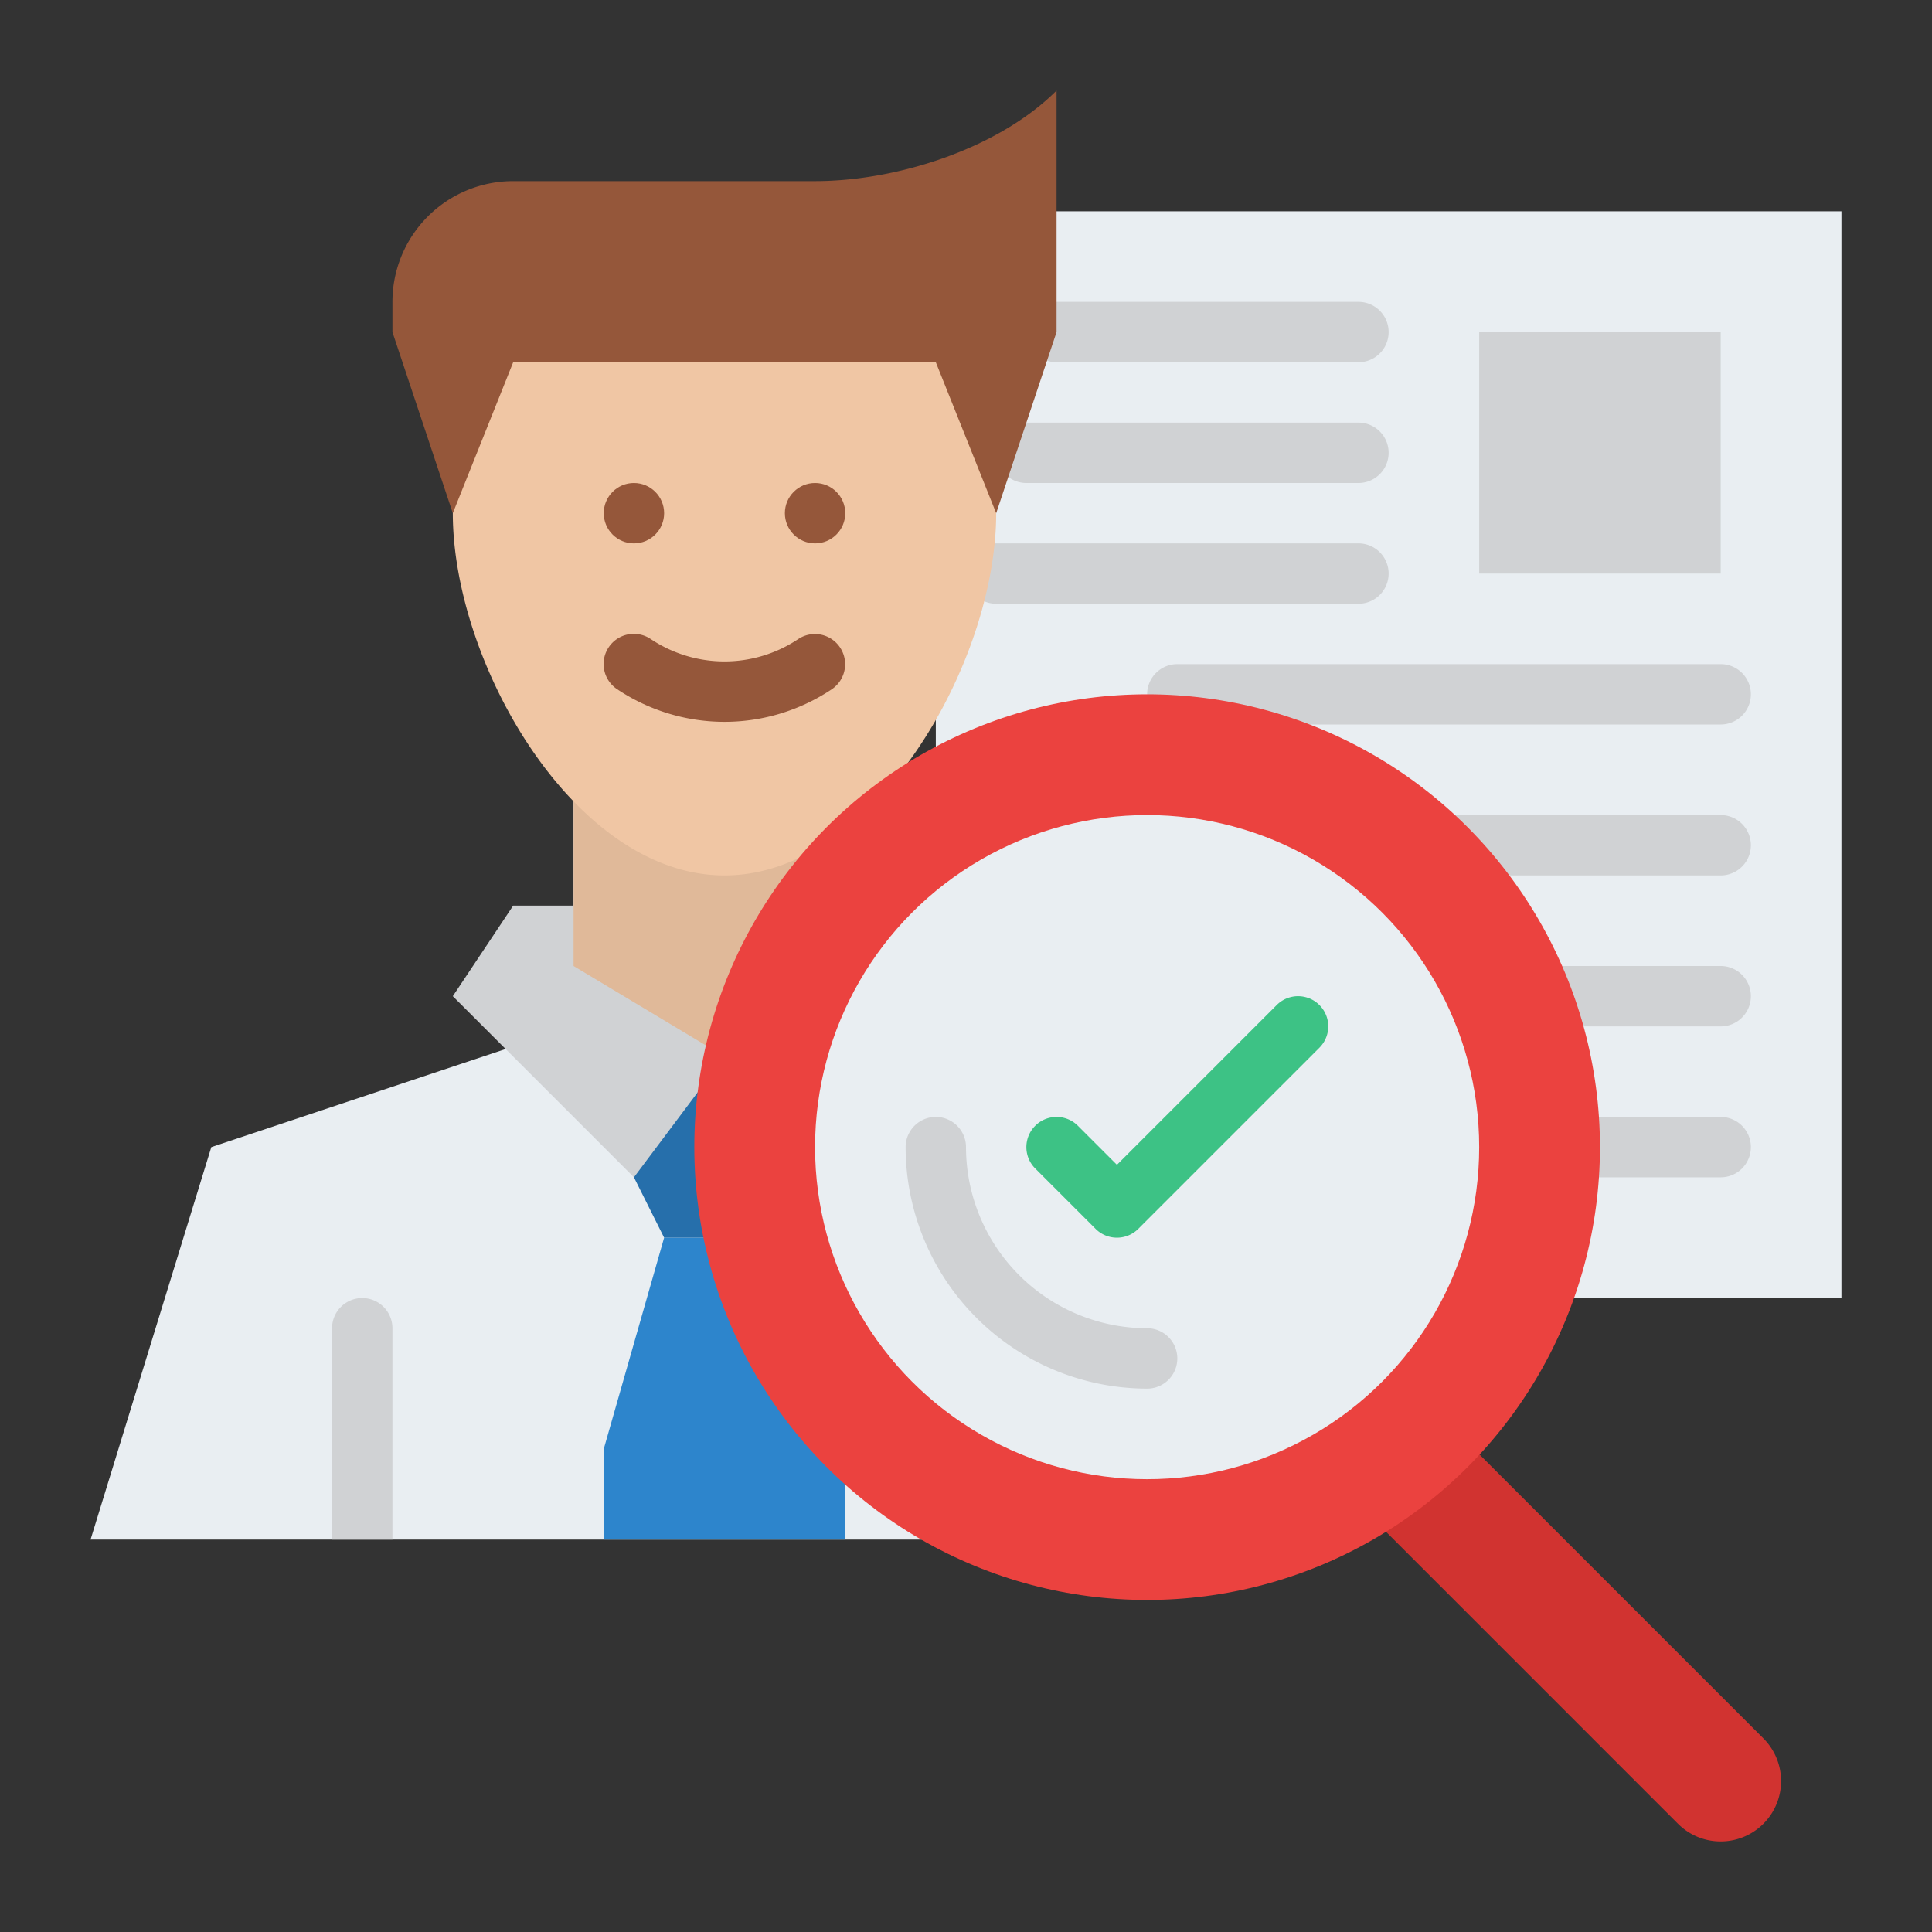 <svg id="Flat" xmlns="http://www.w3.org/2000/svg" viewBox="0 0 512 512"><rect x="0" y="0" width="512" height="512" fill="#333333" stroke="none"/><rect x="248" y="56" width="240" height="288" style="fill:#e9eef2"/><path d="M360,96H280a8,8,0,0,1,0-16h80a8,8,0,0,1,0,16Z" style="fill:#d0d2d4"/><path d="M360,128H272a8,8,0,0,1,0-16h88a8,8,0,0,1,0,16Z" style="fill:#d0d2d4"/><path d="M360,160H264a8,8,0,0,1,0-16h96a8,8,0,0,1,0,16Z" style="fill:#d0d2d4"/><path d="M456,488a15.951,15.951,0,0,1-11.313-4.687l-168-168a16,16,0,0,1,22.627-22.627l168,168A16,16,0,0,1,456,488Z" style="fill:#d13330"/><polygon points="24 408 56 304 152 272 152 208 232 208 232 272 328 304 360 408 24 408" style="fill:#e9eef2"/><polygon points="168 312 120 264 136 240 248 240 264 264 216 312 168 312" style="fill:#d0d2d4"/><polygon points="152 256 192 280 232 256 232 200 152 200 152 256" style="fill:#e0b999"/><path d="M264,136c0,39.765-32.235,96-72,96s-72-56.235-72-96a72,72,0,0,1,144,0Z" style="fill:#f0c6a4"/><polygon points="176 328 160 384 160 408 224 408 224 384 208 328 176 328" style="fill:#2d85cc"/><path d="M280,88l-16,48L248,96H136l-16,40L104,88V80a32,32,0,0,1,32-32h80c21.732,0,48.633-8.633,64-24h0Z" style="fill:#95573a"/><path d="M88,408V352a8,8,0,0,1,16,0v56Z" style="fill:#d0d2d4"/><path d="M280,408V352a8,8,0,0,1,16,0v56Z" style="fill:#d0d2d4"/><circle cx="168" cy="136" r="8" style="fill:#95573a"/><circle cx="216" cy="136" r="8" style="fill:#95573a"/><path d="M456,192H312a8,8,0,0,1,0-16H456a8,8,0,0,1,0,16Z" style="fill:#d0d2d4"/><path d="M456,232H312a8,8,0,0,1,0-16H456a8,8,0,0,1,0,16Z" style="fill:#d0d2d4"/><path d="M456,272H312a8,8,0,0,1,0-16H456a8,8,0,0,1,0,16Z" style="fill:#d0d2d4"/><path d="M456,312H312a8,8,0,0,1,0-16H456a8,8,0,0,1,0,16Z" style="fill:#d0d2d4"/><path d="M192,191.294a51.2,51.2,0,0,1-28.438-8.638,8,8,0,1,1,8.876-13.312,35.174,35.174,0,0,0,39.124,0,8,8,0,0,1,8.876,13.312A51.2,51.2,0,0,1,192,191.294Z" style="fill:#95573a"/><polygon points="192 280 168 312 176 328 208 328 216 312 192 280" style="fill:#266fab"/><circle cx="304" cy="304" r="120" style="fill:#eb423f"/><circle cx="304" cy="304" r="88" style="fill:#e9eef2"/><path d="M304,368a64.072,64.072,0,0,1-64-64,8,8,0,0,1,16,0,48.054,48.054,0,0,0,48,48,8,8,0,0,1,0,16Z" style="fill:#d0d2d4"/><path d="M296,328a7.976,7.976,0,0,1-5.657-2.343l-16-16a8,8,0,0,1,11.314-11.314L296,308.687l42.343-42.344a8,8,0,0,1,11.314,11.314l-48,48A7.976,7.976,0,0,1,296,328Z" style="fill:#3dc285"/><rect x="392" y="88" width="64" height="64" style="fill:#d0d2d4"/></svg>